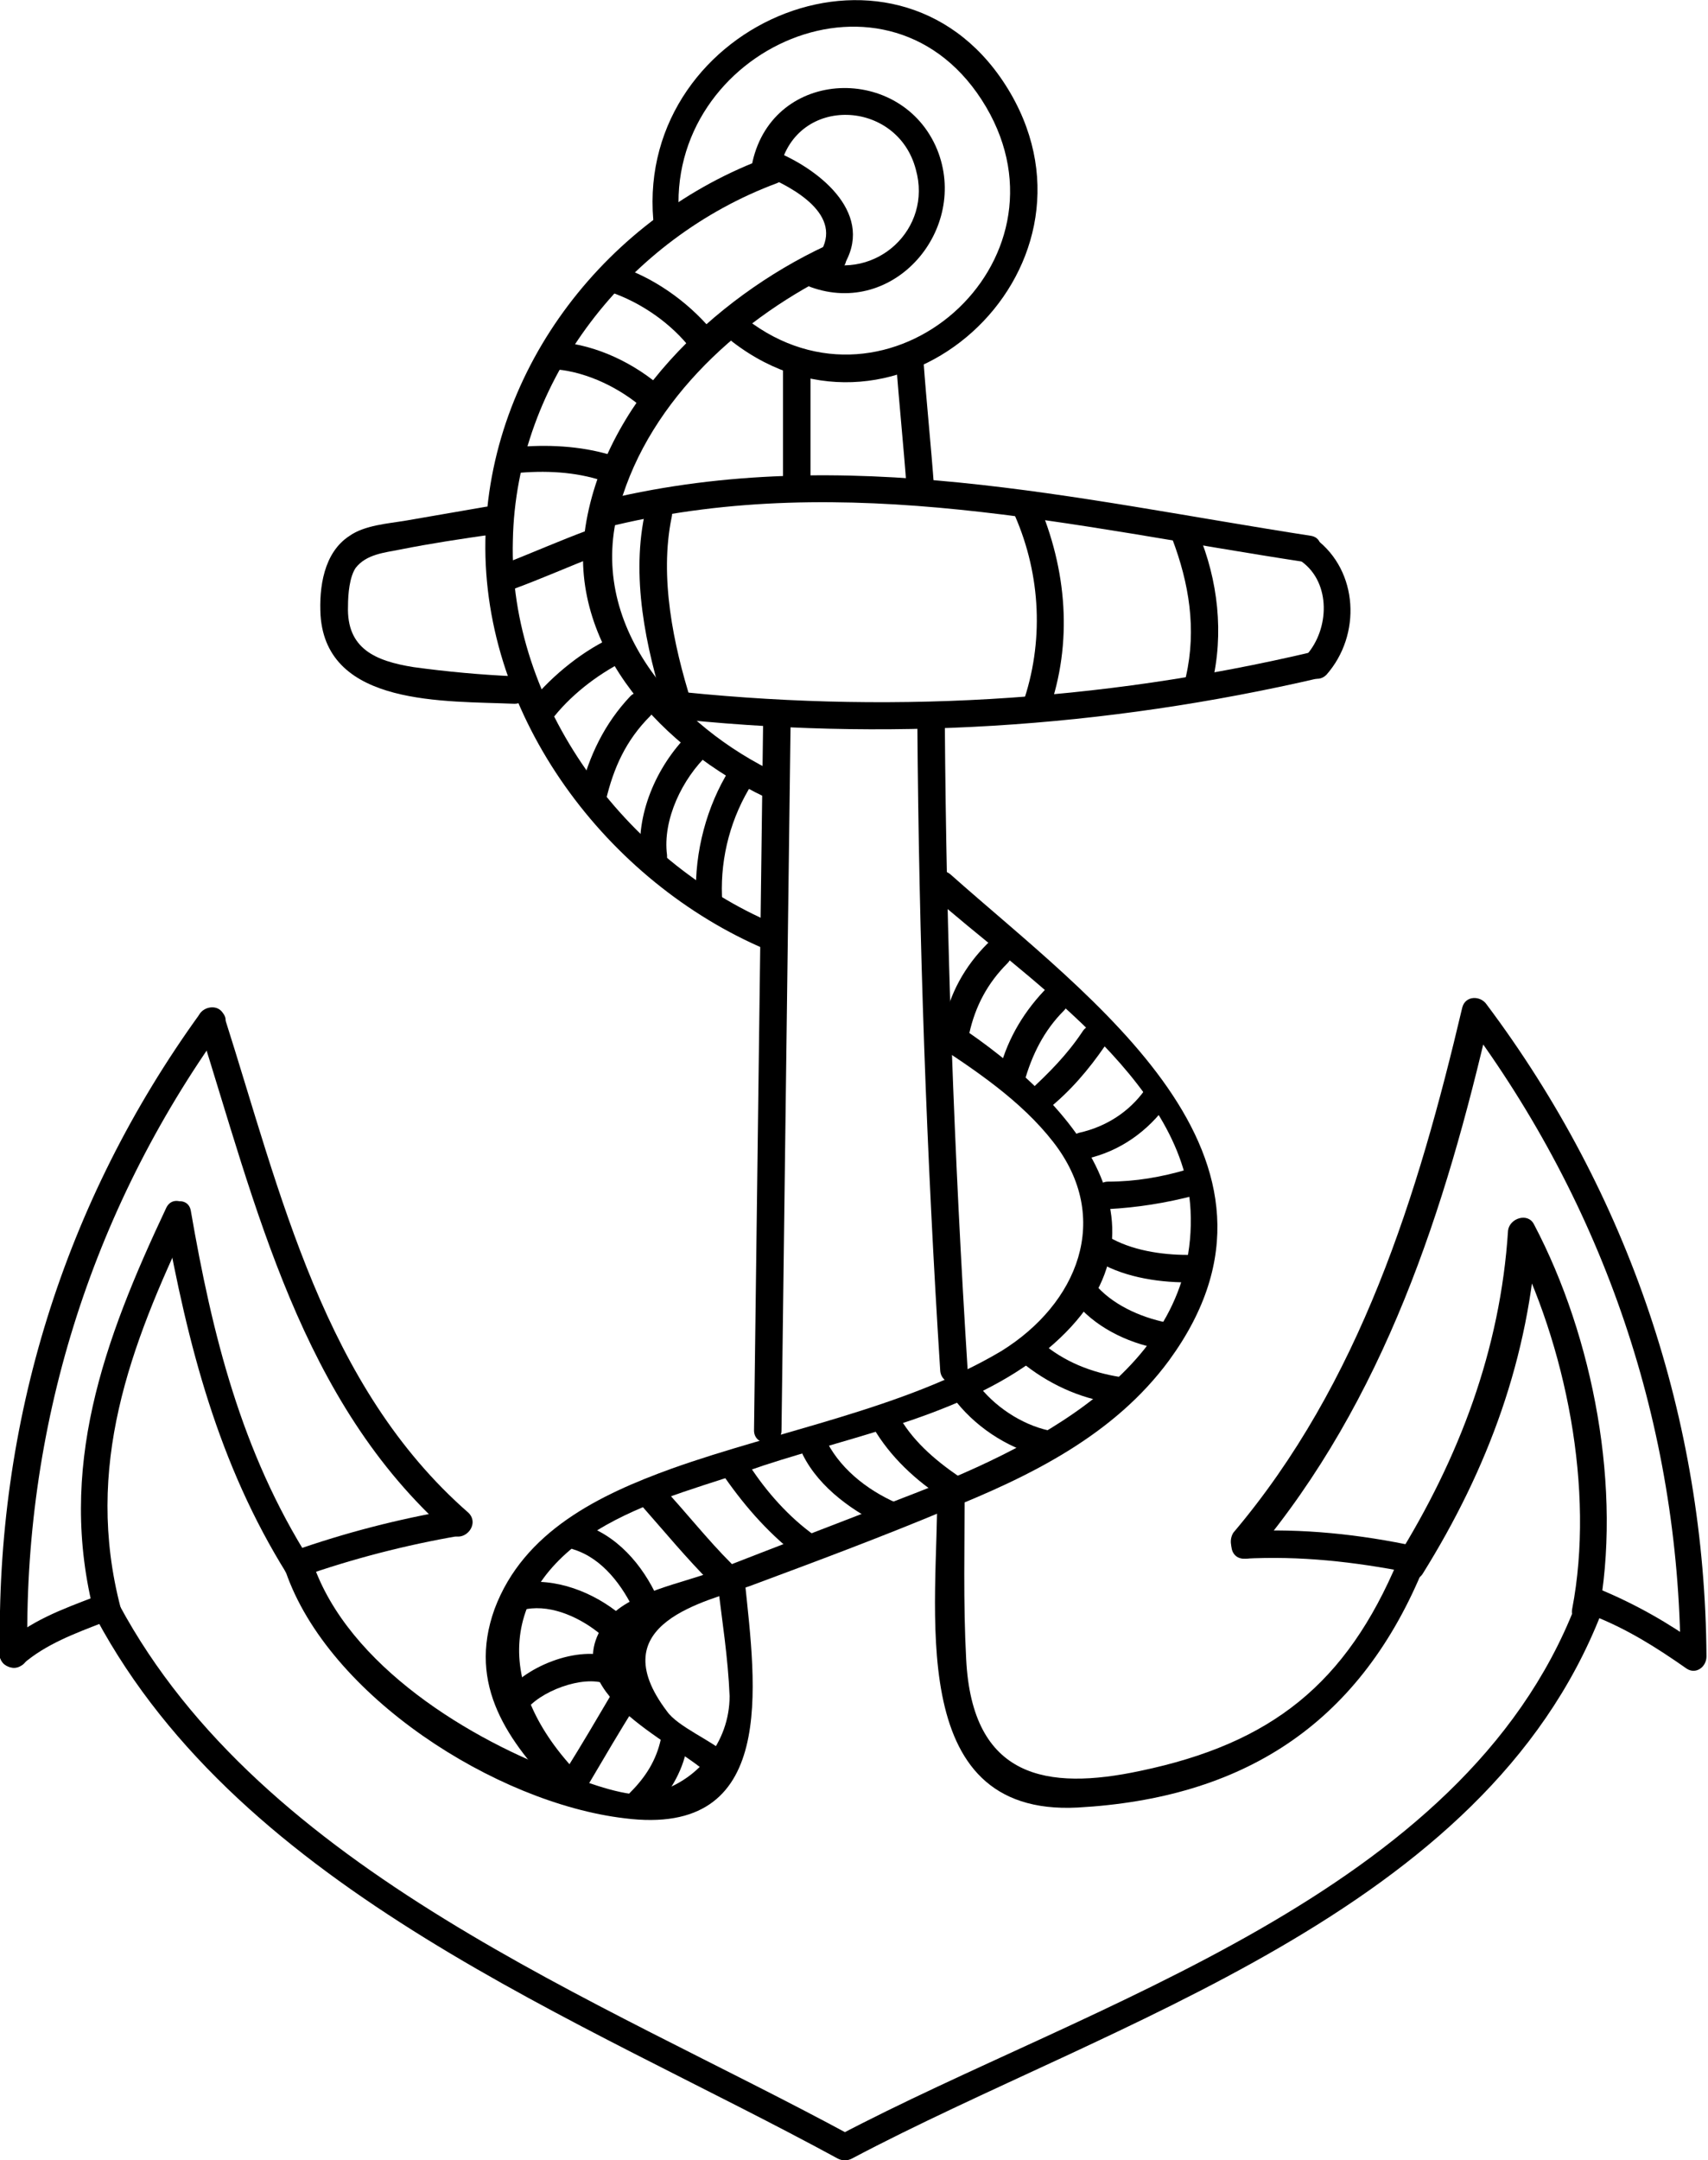 <?xml version="1.0" encoding="utf-8"?>
<!-- Generator: Adobe Illustrator 21.1.0, SVG Export Plug-In . SVG Version: 6.00 Build 0)  -->
<svg version="1.0" id="Ebene_1" xmlns="http://www.w3.org/2000/svg" xmlns:xlink="http://www.w3.org/1999/xlink" x="0px" y="0px"
	 width="111.9px" height="141.5px" viewBox="0 0 111.9 141.5" enable-background="new 0 0 111.9 141.5" xml:space="preserve">
<g>
	<g>
		<g>
			<path d="M50.3,10.3C39.9,14.1,32,24,31.8,35.4c-0.2,11.6,8,22.4,18.4,26.8c1.1,0.4,1.5-1.3,0.5-1.7C41,56.4,33.3,46.1,33.6,35.4
				c0.2-10.5,7.6-19.8,17.3-23.4C51.9,11.6,51.4,9.9,50.3,10.3L50.3,10.3z"/>
		</g>
	</g>
	<g>
		<g>
			<path d="M44.5,14.3C43.5,3.2,58.4-3.5,64.6,7c6,10.2-6.4,21.1-15.7,13.9c-0.9-0.7-1.8,0.8-0.9,1.5c10.8,8.3,25-4.6,18.2-16.3
				c-7-12-24.5-4.7-23.4,8.3C42.8,15.5,44.6,15.5,44.5,14.3L44.5,14.3z"/>
		</g>
	</g>
	<g>
		<g>
			<path d="M50.1,11.5c1.9,0.8,5.2,2.6,3.6,5.1c-0.6,1,0.9,1.9,1.5,0.9c2.2-3.4-1.4-6.3-4.2-7.5C50,9.6,49.1,11.1,50.1,11.5
				L50.1,11.5z"/>
		</g>
	</g>
	<g>
		<g>
			<path d="M54.1,16.1c-7.3,3.4-14.7,10.4-15.8,18.8c-1,7.7,5.3,14.2,11.8,17.3c1,0.5,1.9-1,0.9-1.5c-6.6-3.1-12.7-9.8-10.4-17.6
				c2-7,8.1-12.4,14.4-15.4C56,17.1,55.1,15.6,54.1,16.1L54.1,16.1z"/>
		</g>
	</g>
	<g>
		<g>
			<path d="M32.1,35.1c1.1,0,1.1-1.8,0-1.8C30.9,33.3,30.9,35.1,32.1,35.1L32.1,35.1z"/>
		</g>
	</g>
	<g>
		<g>
			<path d="M31.8,33.2c-1.7,0.3-3.5,0.6-5.2,0.9c-1.2,0.2-2.7,0.3-3.7,1c-1.7,1.1-2,3.4-1.9,5.2c0.4,6,8.2,5.6,12.7,5.8
				c1.1,0,1.1-1.7,0-1.8c-2.2-0.1-4.4-0.3-6.6-0.6c-2.5-0.4-4.4-1.2-4.3-4c0-0.8,0.1-1.9,0.5-2.5c0.7-0.9,1.9-1,2.9-1.2
				c2-0.4,4-0.7,6.1-1C33.4,34.7,32.9,33,31.8,33.2L31.8,33.2z"/>
		</g>
	</g>
	<g>
		<g>
			<path d="M43.5,47c14.4,1.6,28.8,0.7,43-2.6c1.1-0.3,0.6-2-0.5-1.7c-14,3.3-28.2,4.1-42.5,2.5C42.4,45.1,42.4,46.9,43.5,47
				L43.5,47z"/>
		</g>
	</g>
	<g>
		<g>
			<path d="M40.3,34.4c15.2-3.6,30,0.1,45.1,2.4c1.1,0.2,1.6-1.5,0.5-1.7c-15.5-2.4-30.5-6.1-46.1-2.4
				C38.7,32.9,39.2,34.6,40.3,34.4L40.3,34.4z"/>
		</g>
	</g>
	<g>
		<g>
			<path d="M85.3,36.8c1.9,1.4,1.8,4.4,0.3,6.1c-0.8,0.9,0.5,2.1,1.3,1.3c2.3-2.6,2.1-6.8-0.7-8.9C85.3,34.6,84.4,36.1,85.3,36.8
				L85.3,36.8z"/>
		</g>
	</g>
	<g>
		<g>
			<path d="M51.3,23.6c0,2.7,0,5.3,0,8c0,1.1,1.8,1.1,1.8,0c0-2.7,0-5.3,0-8C53.1,22.5,51.3,22.5,51.3,23.6L51.3,23.6z"/>
		</g>
	</g>
	<g>
		<g>
			<path d="M58.7,23.6c0.2,2.8,0.5,5.6,0.7,8.4c0.1,1.1,1.9,1.1,1.8,0c-0.2-2.8-0.5-5.6-0.7-8.4C60.4,22.5,58.6,22.5,58.7,23.6
				L58.7,23.6z"/>
		</g>
	</g>
	<g>
		<g>
			<path d="M60.1,47.3c0.1,14.2,0.6,28.4,1.5,42.5c0.1,1.1,1.9,1.1,1.8,0c-0.9-14.2-1.4-28.3-1.5-42.5
				C61.9,46.1,60.1,46.1,60.1,47.3L60.1,47.3z"/>
		</g>
	</g>
	<g>
		<g>
			<path d="M61.4,97.5c0.1,7.6-2.3,21.5,9.2,20.9c10.8-0.6,18.3-5.4,22.5-15.3c0.4-1-1.1-2-1.5-0.9c-3.4,8.1-8.3,12-16.9,13.8
				c-6.1,1.3-11,0.5-11.4-7.3c-0.2-3.7-0.1-7.5-0.1-11.2C63.2,96.4,61.4,96.3,61.4,97.5L61.4,97.5z"/>
		</g>
	</g>
	<g>
		<g>
			<path d="M61,68.2c2.9,1.9,5.9,3.9,8,6.6c3.9,5,1.6,10.6-3.4,13.7C59.2,92.3,51,93.7,44,96.2c-4.7,1.7-9.7,4.1-11.6,9.2
				c-1.8,5,0.9,8.7,4.2,12.1c0.8,0.8,2.1-0.4,1.3-1.3c-5.5-5.7-5.4-12.2,1.8-16.3c3.2-1.8,6.9-2.7,10.3-3.9c6.1-2,13.6-3.4,18.6-7.6
				c9.6-8,1.1-16.9-6.7-21.8C60.9,66,60,67.6,61,68.2L61,68.2z"/>
		</g>
	</g>
	<g>
		<g>
			<path d="M50.9,48.5c1.1,0,1.1-1.8,0-1.8C49.8,46.7,49.7,48.5,50.9,48.5L50.9,48.5z"/>
		</g>
	</g>
	<g>
		<g>
			<path d="M50,47c-0.2,15.6-0.4,31.1-0.6,46.7c0,1.1,1.8,1.1,1.8,0c0.2-15.6,0.4-31.1,0.6-46.7C51.8,45.8,50,45.8,50,47L50,47z"/>
		</g>
	</g>
	<g>
		<g>
			<path d="M13,67.1c3.8,12,6.7,24.7,16.4,33.3c0.9,0.8,2.1-0.5,1.3-1.3c-9.5-8.3-12.3-20.9-16-32.5C14.4,65.5,12.7,66,13,67.1
				L13,67.1z"/>
		</g>
	</g>
	<g>
		<g>
			<path d="M13.1,66.4C4.2,78.7-0.3,93.2,0,108.4c0,1.1,1.8,1.1,1.8,0c-0.3-14.8,4.1-29,12.8-41.1C15.3,66.4,13.8,65.5,13.1,66.4
				L13.1,66.4z"/>
		</g>
	</g>
	<g>
		<g>
			<path d="M1.5,109c1.5-1.3,3.4-2,5.2-2.7c1.1-0.4,0.6-2.1-0.5-1.7c-2.1,0.8-4.3,1.6-6,3.2C-0.6,108.5,0.7,109.8,1.5,109L1.5,109z"
				/>
		</g>
	</g>
	<g>
		<g>
			<path d="M19.7,103.3c3.4-1.2,6.9-2.1,10.4-2.7c1.1-0.2,0.6-1.9-0.5-1.7c-3.5,0.6-7,1.5-10.4,2.7C18.1,102,18.6,103.7,19.7,103.3
				L19.7,103.3z"/>
		</g>
	</g>
	<g>
		<g>
			<path d="M18.7,102.9c2.8,8.2,13.8,15.2,22.2,16.2c10.1,1.3,8.6-8.7,7.9-15.5c-0.1-1.1-1.9-1.1-1.8,0c0.3,2.5,0.7,5,0.8,7.5
				c0,3-2.1,5.7-5.2,6.4c-1.4,0.3-4-0.7-5.4-1.2c-6.4-2.3-14.4-7.2-16.7-13.9C20.1,101.3,18.3,101.8,18.7,102.9L18.7,102.9z"/>
		</g>
	</g>
	<g>
		<g>
			<path d="M47.6,114.9c-1-0.9-3.2-1.8-3.9-2.8c-4.4-5.8,2.6-7.2,5.4-8.2c4.3-1.6,8.6-3.2,12.9-5c5.5-2.2,11-4.9,14.6-9.8
				c9.7-13.3-5.2-23.7-14.3-31.8c-0.9-0.8-2.1,0.5-1.3,1.3c5.8,5.2,16.6,12.1,17,20.7C78.5,89.8,67.3,95,59.2,98.1
				c-4.1,1.6-8.3,3.2-12.4,4.8c-2,0.8-5.7,1.4-7.1,3.3c-3.4,4.6,4.3,7.8,6.7,10C47.1,116.9,48.4,115.7,47.6,114.9L47.6,114.9z"/>
		</g>
	</g>
	<g>
		<g>
			<path d="M6.3,106c9.6,17.9,31.7,26.2,48.6,35.4c1,0.5,1.9-1,0.9-1.5c-16.6-9-38.6-17.3-48-34.8C7.3,104.1,5.7,105,6.3,106
				L6.3,106z"/>
		</g>
	</g>
	<g>
		<g>
			<path d="M92.8,101.3c-3.7-0.8-7.5-1.2-11.3-1c-1.1,0.1-1.1,1.8,0,1.8c3.7-0.2,7.2,0.2,10.8,0.9C93.5,103.2,93.9,101.5,92.8,101.3
				L92.8,101.3z"/>
		</g>
	</g>
	<g>
		<g>
			<path d="M82.2,101.8c8.5-10.1,12.5-22.6,15.4-35.2c-0.5,0.1-1.1,0.1-1.6,0.2c9.1,12.2,14,26.6,14.1,41.8c0.4-0.3,0.9-0.5,1.3-0.8
				c-2.1-1.5-4.2-2.7-6.6-3.7c-1.1-0.4-1.5,1.3-0.5,1.7c2.3,0.9,4.2,2.1,6.2,3.5c0.6,0.4,1.3-0.1,1.3-0.8
				c-0.1-15.5-5.1-30.3-14.4-42.7c-0.4-0.6-1.4-0.6-1.6,0.2c-2.9,12.3-6.7,24.6-15,34.4C80.2,101.4,81.4,102.7,82.2,101.8
				L82.2,101.8z"/>
		</g>
	</g>
	<g>
		<g>
			<path d="M55.8,141.4c17-9,41.4-16,49.1-35.7c0.4-1.1-1.3-1.5-1.7-0.5c-7.4,19-31.8,26-48.3,34.7
				C53.9,140.4,54.8,141.9,55.8,141.4L55.8,141.4z"/>
		</g>
	</g>
	<g>
		<g>
			<path d="M43.3,113.9c-0.3,1.4-1,2.5-2,3.5c-0.8,0.8,0.4,2,1.3,1.3c1.2-1.1,2.1-2.6,2.4-4.2C45.3,113.2,43.5,112.8,43.3,113.9
				L43.3,113.9z"/>
		</g>
	</g>
	<g>
		<g>
			<path d="M38.6,116.8c1-1.7,2-3.4,3-5c0.6-1-0.9-1.9-1.5-0.9c-1,1.7-2,3.4-3,5C36.4,116.9,38,117.8,38.6,116.8L38.6,116.8z"/>
		</g>
	</g>
	<g>
		<g>
			<path d="M34.4,112.1c0.9-1.3,3.8-2.4,5.3-1.8c1.1,0.4,1.5-1.3,0.5-1.7c-2.3-0.9-6,0.6-7.3,2.6C32.2,112.2,33.8,113.1,34.4,112.1
				L34.4,112.1z"/>
		</g>
	</g>
	<g>
		<g>
			<path d="M34.5,105.4c1.7-0.3,3.6,0.6,4.9,1.7c0.9,0.7,2.2-0.5,1.3-1.3c-1.8-1.5-4.3-2.5-6.7-2.1
				C32.9,103.9,33.4,105.6,34.5,105.4L34.5,105.4z"/>
		</g>
	</g>
	<g>
		<g>
			<path d="M37.6,101.5c1.9,0.6,3.2,2.4,4,4.1c0.5,1,2,0.1,1.5-0.9c-1-2.2-2.7-4.2-5.1-4.9C37,99.4,36.5,101.2,37.6,101.5
				L37.6,101.5z"/>
		</g>
	</g>
	<g>
		<g>
			<path d="M42.1,98.7c1.5,1.7,2.9,3.4,4.5,5c0.8,0.8,2.1-0.5,1.3-1.3c-1.6-1.6-3-3.4-4.5-5C42.6,96.6,41.3,97.8,42.1,98.7
				L42.1,98.7z"/>
		</g>
	</g>
	<g>
		<g>
			<path d="M47.5,96.8c1.4,2,3,3.8,5,5.3c0.9,0.7,1.8-0.9,0.9-1.5c-1.7-1.2-3.2-2.9-4.3-4.6C48.4,95,46.8,95.9,47.5,96.8L47.5,96.8z
				"/>
		</g>
	</g>
	<g>
		<g>
			<path d="M52.6,95.3c1.1,2.2,3.4,3.8,5.6,4.8c1,0.4,2-1.1,0.9-1.5c-2-0.8-3.9-2.2-4.9-4.1C53.7,93.3,52.1,94.2,52.6,95.3
				L52.6,95.3z"/>
		</g>
	</g>
	<g>
		<g>
			<path d="M57.2,93.5c1.1,1.9,2.8,3.5,4.7,4.7c1,0.6,1.8-0.9,0.9-1.5c-1.6-1.1-3.1-2.4-4-4.1C58.2,91.6,56.6,92.5,57.2,93.5
				L57.2,93.5z"/>
		</g>
	</g>
	<g>
		<g>
			<path d="M62.4,91.5c1.4,1.9,3.5,3.3,5.8,3.9c1.1,0.3,1.6-1.4,0.5-1.7c-1.8-0.4-3.6-1.6-4.7-3.1C63.2,89.7,61.7,90.6,62.4,91.5
				L62.4,91.5z"/>
		</g>
	</g>
	<g>
		<g>
			<path d="M66.9,89.2c1.7,1.4,3.8,2.4,6,2.7c1.1,0.2,1.6-1.5,0.5-1.7c-1.9-0.3-3.7-1-5.2-2.3C67.3,87.1,66,88.4,66.9,89.2
				L66.9,89.2z"/>
		</g>
	</g>
	<g>
		<g>
			<path d="M70.6,85.5c1.4,1.6,3.6,2.6,5.7,2.9c1.1,0.2,1.6-1.6,0.5-1.7c-1.8-0.3-3.7-1.1-4.9-2.4C71.1,83.4,69.8,84.6,70.6,85.5
				L70.6,85.5z"/>
		</g>
	</g>
	<g>
		<g>
			<path d="M71.7,82.5c1.7,1.1,4,1.5,6.1,1.5c1.1,0,1.1-1.8,0-1.8c-1.7,0-3.7-0.3-5.2-1.2C71.6,80.3,70.7,81.8,71.7,82.5L71.7,82.5z
				"/>
		</g>
	</g>
	<g>
		<g>
			<path d="M72.6,79.2c1.9-0.1,3.8-0.4,5.7-0.9c1.1-0.3,0.6-2-0.5-1.7c-1.7,0.5-3.4,0.8-5.2,0.8C71.5,77.4,71.5,79.2,72.6,79.2
				L72.6,79.2z"/>
		</g>
	</g>
	<g>
		<g>
			<path d="M71.2,75.9c2.2-0.5,4-1.8,5.3-3.6c0.7-0.9-0.9-1.8-1.5-0.9c-1,1.4-2.5,2.4-4.3,2.8C69.6,74.5,70.1,76.2,71.2,75.9
				L71.2,75.9z"/>
		</g>
	</g>
	<g>
		<g>
			<path d="M68.6,72.7c1.5-1.2,2.7-2.6,3.8-4.2c0.6-1-0.9-1.9-1.5-0.9c-1,1.5-2.2,2.7-3.5,3.9C66.4,72.2,67.7,73.4,68.6,72.7
				L68.6,72.7z"/>
		</g>
	</g>
	<g>
		<g>
			<path d="M67.1,70.9c0.5-1.8,1.3-3.4,2.6-4.7c0.8-0.8-0.5-2.1-1.3-1.3c-1.5,1.6-2.5,3.4-3,5.5C65.1,71.5,66.8,72,67.1,70.9
				L67.1,70.9z"/>
		</g>
	</g>
	<g>
		<g>
			<path d="M63.5,67.7c0.4-1.8,1.2-3.3,2.5-4.6c0.8-0.8-0.4-2.1-1.3-1.3c-1.5,1.5-2.5,3.3-2.9,5.4C61.6,68.3,63.3,68.8,63.5,67.7
				L63.5,67.7z"/>
		</g>
	</g>
	<g>
		<g>
			<path d="M47.3,58.7c-0.1-2.6,0.6-5.2,2-7.4c0.6-1-0.9-1.9-1.5-0.9c-1.5,2.4-2.3,5.4-2.2,8.3C45.6,59.8,47.4,59.8,47.3,58.7
				L47.3,58.7z"/>
		</g>
	</g>
	<g>
		<g>
			<path d="M43.7,56c-0.3-2.3,1-5,2.7-6.6c0.8-0.8-0.4-2.1-1.3-1.3c-2.1,2.1-3.5,5.3-3.1,8.3C42.1,57.7,43.8,57.2,43.7,56L43.7,56z"
				/>
		</g>
	</g>
	<g>
		<g>
			<path d="M39.7,52.4c0.5-2.1,1.3-3.9,2.9-5.5c0.8-0.8-0.5-2.1-1.3-1.3c-1.7,1.8-2.7,3.9-3.3,6.3C37.8,53.1,39.5,53.6,39.7,52.4
				L39.7,52.4z"/>
		</g>
	</g>
	<g>
		<g>
			<path d="M36.1,47.2c1.2-1.6,3-3,4.8-3.9c1-0.5,0.1-2-0.9-1.5c-2.1,1-4.1,2.7-5.5,4.5C33.9,47.2,35.4,48.1,36.1,47.2L36.1,47.2z"
				/>
		</g>
	</g>
	<g>
		<g>
			<path d="M33.6,38.6c1.9-0.7,3.7-1.5,5.5-2.2c1.1-0.4,0.6-2.1-0.5-1.7c-1.9,0.7-3.7,1.5-5.5,2.2C32.1,37.3,32.5,39,33.6,38.6
				L33.6,38.6z"/>
		</g>
	</g>
	<g>
		<g>
			<path d="M33.7,31c2-0.2,4-0.1,5.8,0.5c1.1,0.3,1.6-1.4,0.5-1.7c-2-0.6-4.2-0.7-6.3-0.5C32.5,29.3,32.5,31.1,33.7,31L33.7,31z"/>
		</g>
	</g>
	<g>
		<g>
			<path d="M36.5,24.2c2,0.2,4.1,1.2,5.7,2.6c0.9,0.8,2.1-0.5,1.3-1.3c-1.9-1.7-4.4-2.9-6.9-3.1C35.4,22.3,35.4,24.1,36.5,24.2
				L36.5,24.2z"/>
		</g>
	</g>
	<g>
		<g>
			<path d="M39.9,19.1c2.1,0.7,4.1,2.1,5.4,3.8c0.7,0.9,2-0.4,1.3-1.3c-1.6-1.9-3.9-3.5-6.2-4.2C39.2,17.1,38.8,18.8,39.9,19.1
				L39.9,19.1z"/>
		</g>
	</g>
	<g>
		<g>
			<path d="M10.9,79.1c-4.1,8.7-7.2,17.1-4.7,26.7c0.3,1.1,2,0.6,1.7-0.5C5.5,96.1,8.5,88.2,12.4,80C12.9,79,11.4,78.1,10.9,79.1
				L10.9,79.1z"/>
		</g>
	</g>
	<g>
		<g>
			<path d="M10.8,79.8c1.5,8.3,3.5,16.1,8,23.3c0.6,1,2.2,0.1,1.5-0.9c-4.5-7.1-6.4-14.8-7.8-22.9C12.3,78.2,10.6,78.7,10.8,79.8
				L10.8,79.8z"/>
		</g>
	</g>
	<g>
		<g>
			<path d="M93.2,103.1c4.3-6.9,7-14.2,7.5-22.4c-0.6,0.1-1.1,0.3-1.7,0.4c3.6,7,5.5,16.5,4,24.3c-0.2,1.1,1.5,1.6,1.7,0.5
				c1.6-8.3-0.3-18.3-4.2-25.7c-0.4-0.8-1.6-0.4-1.7,0.4c-0.5,7.8-3.2,14.9-7.3,21.5C91,103.1,92.6,104,93.2,103.1L93.2,103.1z"/>
		</g>
	</g>
	<g>
		<g>
			<path d="M66.5,33.8c1.7,3.9,1.9,8.3,0.5,12.3c-0.4,1.1,1.3,1.6,1.7,0.5c1.6-4.5,1.2-9.3-0.7-13.7C67.6,31.9,66.1,32.8,66.5,33.8
				L66.5,33.8z"/>
		</g>
	</g>
	<g>
		<g>
			<path d="M76.8,35.3c1.1,2.9,1.6,5.9,0.9,9c-0.3,1.1,1.4,1.6,1.7,0.5c0.8-3.3,0.4-6.8-0.9-9.9C78.1,33.7,76.4,34.2,76.8,35.3
				L76.8,35.3z"/>
		</g>
	</g>
	<g>
		<g>
			<path d="M42.3,33.4c-1,4.3,0,9,1.3,13.1c0.3,1.1,2.1,0.6,1.7-0.5c-1.2-3.8-2.1-8.2-1.3-12.1C44.3,32.7,42.6,32.2,42.3,33.4
				L42.3,33.4z"/>
		</g>
	</g>
	<g>
		<g>
			<path d="M51.1,11c1.1-4.8,7.7-4.5,8.9,0.1c1.1,3.9-2.6,7.3-6.4,6c-1.1-0.4-1.5,1.3-0.5,1.7c5.5,2,10.4-3.8,8.3-9
				c-2.3-5.6-10.7-5.4-12.1,0.8C49.1,11.6,50.9,12.1,51.1,11L51.1,11z"/>
		</g>
	</g>
</g>
</svg>
